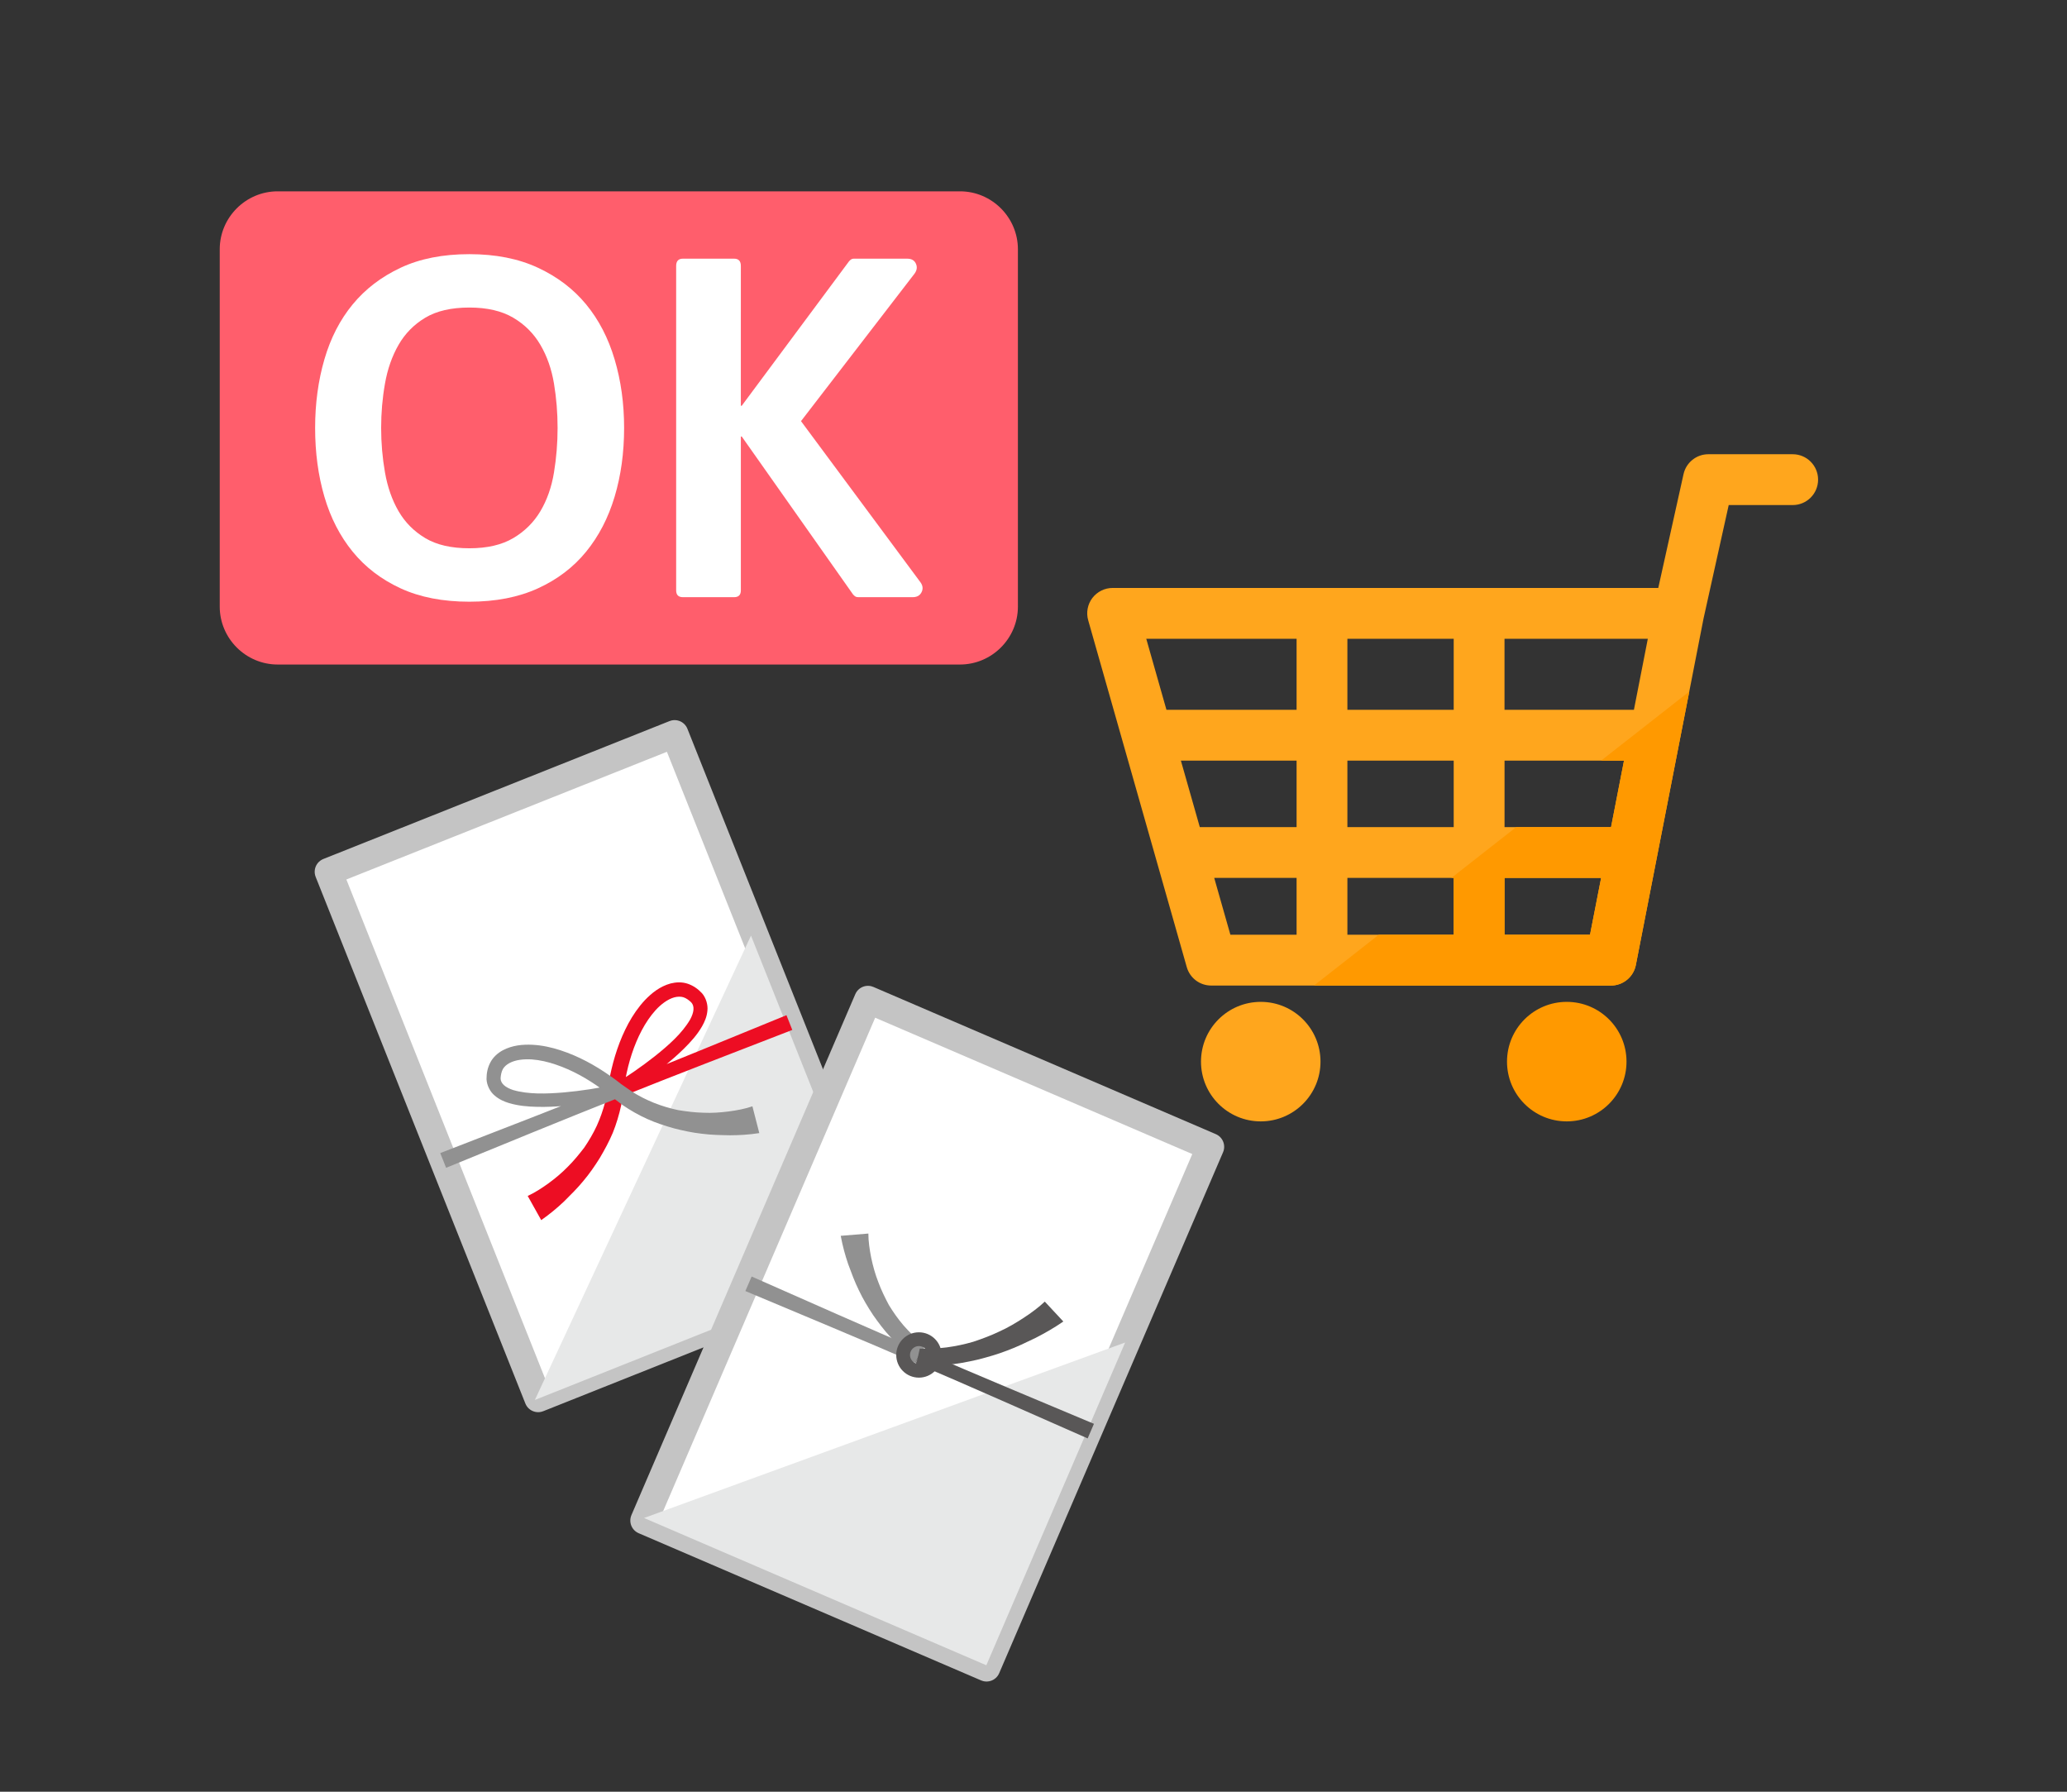 <?xml version="1.0" encoding="utf-8"?>
<!-- Generator: Adobe Illustrator 16.0.0, SVG Export Plug-In . SVG Version: 6.00 Build 0)  -->
<!DOCTYPE svg PUBLIC "-//W3C//DTD SVG 1.1//EN" "http://www.w3.org/Graphics/SVG/1.1/DTD/svg11.dtd">
<svg version="1.1" xmlns="http://www.w3.org/2000/svg" xmlns:xlink="http://www.w3.org/1999/xlink" x="0px" y="0px" width="150px"
	 height="130px" viewBox="400.006 0 150 130" enable-background="new 400.006 0 150 130" xml:space="preserve">
<rect x="400.006" y="0" width="150" height="130" fill="#333333" stroke="none"/>
<g id="レイヤー_1">
	<g>
		<path fill="#FFA61D" d="M530.101,32.957h-6.124c-0.864,0-1.611,0.603-1.799,1.445l-1.833,8.257h-39.596
			c-0.578,0-1.122,0.271-1.473,0.731c-0.348,0.462-0.46,1.06-0.3,1.616l7.152,25.161c0.225,0.795,0.947,1.34,1.772,1.34h29.006
			c0.884,0,1.642-0.625,1.811-1.49l4.914-25.143l1.826-8.229h4.643c1.018,0,1.843-0.824,1.843-1.844
			C531.943,33.781,531.118,32.957,530.101,32.957z M497.785,60.01v-4.823h7.715v4.823H497.785z M505.5,63.698v4.123h-7.715v-4.123
			H505.5z M485.702,55.188h8.396v4.823h-7.024L485.702,55.188z M497.785,51.5v-5.154h7.715V51.5H497.785z M509.188,55.188h8.671
			l-0.94,4.823h-7.73V55.188z M518.578,51.5h-9.391v-5.154h10.4L518.578,51.5z M494.098,46.346V51.5h-9.444l-1.465-5.154H494.098z
			 M488.121,63.698h5.977v4.123h-4.804L488.121,63.698z M509.188,67.82v-4.123h7.01l-0.806,4.123H509.188z"/>
		<circle fill="#FF9900" cx="513.704" cy="77.027" r="4.336"/>
		<circle fill="#FFA61D" cx="491.497" cy="77.027" r="4.336"/>
		<path fill="#FF9900" d="M516.195,55.188h1.663l-0.94,4.823h-6.882l-4.708,3.688h0.172v4.123h-5.437l-4.707,3.688h21.551
			c0.884,0,1.642-0.625,1.811-1.49l3.877-19.844L516.195,55.188z M515.392,67.82h-6.204v-4.123h7.01L515.392,67.82z"/>
	</g>
	<g>
		
			<rect x="430.482" y="56.809" transform="matrix(-0.929 0.37 -0.37 -0.929 885.117 -15.046)" fill="#FFFFFF" stroke="#C4C4C4" stroke-width="2" stroke-linejoin="round" stroke-miterlimit="10" width="27.04" height="41.129"/>
		<polyline fill="#E7E8E8" points="454.505,67.885 463.939,91.566 438.82,101.576 		"/>
		<g>
			<g>
				<path fill="#ED0D23" d="M457.502,74.728c-4.227,1.639-8.462,3.262-12.667,4.949l-0.43-0.879c1.078-0.659,2.143-1.39,3.142-2.178
					c0.979-0.783,1.962-1.65,2.542-2.649c0.278-0.511,0.339-0.964,0.078-1.245c-0.149-0.144-0.361-0.306-0.571-0.371
					c-0.19-0.057-0.431-0.051-0.664,0.011c-0.478,0.135-0.951,0.495-1.343,0.919c-0.396,0.437-0.734,0.946-1.018,1.482
					c-0.573,1.086-0.947,2.29-1.177,3.519l-0.311,1.916c-0.146,0.669-0.353,1.363-0.606,1.988c-0.265,0.632-0.595,1.235-0.945,1.829
					c-0.361,0.576-0.751,1.144-1.192,1.665c-0.438,0.535-0.931,1.019-1.415,1.501c-0.512,0.48-1.008,0.895-1.644,1.341l-0.981-1.755
					c0.482-0.216,1.031-0.566,1.515-0.918c0.492-0.36,0.964-0.755,1.391-1.194c0.437-0.43,0.821-0.904,1.195-1.389
					c0.344-0.506,0.655-1.032,0.911-1.584c0.258-0.569,0.444-1.106,0.604-1.702l0.189-0.926c0.048-0.334,0.107-0.66,0.169-0.99
					c0.271-1.313,0.684-2.607,1.334-3.812c0.329-0.604,0.718-1.178,1.205-1.698c0.487-0.505,1.075-0.985,1.854-1.201
					c0.39-0.097,0.825-0.126,1.26,0.023c0.398,0.141,0.729,0.369,1.024,0.686c0.295,0.339,0.441,0.85,0.39,1.277
					c-0.04,0.433-0.201,0.793-0.382,1.114c-0.361,0.632-0.83,1.14-1.304,1.613c-0.479,0.476-0.983,0.906-1.5,1.321
					c-1.039,0.816-2.111,1.559-3.244,2.253l-0.432-0.876c4.215-1.663,8.402-3.399,12.6-5.11L457.502,74.728z"/>
			</g>
		</g>
		<g>
			<g>
				<path fill="#919191" d="M431.955,83.663c4.225-1.643,8.458-3.268,12.665-4.956l0.287,0.938c-1.299,0.272-2.59,0.472-3.909,0.588
					c-0.656,0.059-1.32,0.09-1.993,0.076c-0.672-0.016-1.354-0.067-2.056-0.272c-0.348-0.107-0.715-0.261-1.046-0.547
					c-0.332-0.271-0.571-0.749-0.591-1.191c-0.002-0.44,0.08-0.834,0.275-1.208c0.213-0.405,0.545-0.686,0.896-0.881
					c0.717-0.381,1.469-0.437,2.171-0.405c0.708,0.038,1.392,0.191,2.041,0.405c1.305,0.427,2.494,1.082,3.588,1.85
					c0.277,0.19,0.546,0.396,0.809,0.603l0.776,0.541c0.521,0.327,1.024,0.583,1.605,0.818c0.57,0.224,1.151,0.4,1.75,0.524
					c0.606,0.099,1.216,0.176,1.825,0.189c0.608,0.03,1.226-0.014,1.83-0.091c0.594-0.075,1.233-0.2,1.729-0.374l0.5,1.944
					c-0.766,0.117-1.418,0.153-2.118,0.158c-0.688-0.013-1.376-0.024-2.054-0.113c-0.681-0.074-1.358-0.221-2.019-0.39
					c-0.661-0.186-1.318-0.398-1.94-0.68c-0.616-0.273-1.246-0.637-1.809-1.024l-1.539-1.177c-1.013-0.732-2.112-1.348-3.275-1.741
					c-0.576-0.199-1.171-0.336-1.76-0.38c-0.582-0.034-1.172,0.027-1.608,0.26c-0.217,0.113-0.394,0.273-0.488,0.444
					c-0.108,0.195-0.152,0.46-0.164,0.668c0.003,0.384,0.355,0.666,0.909,0.85c1.105,0.323,2.423,0.279,3.673,0.174
					c1.266-0.111,2.54-0.314,3.773-0.577l0.29,0.935c-4.213,1.665-8.4,3.397-12.598,5.111L431.955,83.663z"/>
			</g>
		</g>
	</g>
	<g>
		
			<rect x="454" y="76.125" transform="matrix(-0.919 -0.395 0.395 -0.919 858.754 370.293)" fill="#FFFFFF" stroke="#C4C4C4" stroke-width="2" stroke-linejoin="round" stroke-miterlimit="10" width="27.04" height="41.127"/>
		<polyline fill="#E7E8E8" points="481.656,97.407 471.583,120.824 446.742,110.139 		"/>
		<path fill="#919191" d="M466.62,98.967c-4.156-1.803-8.345-3.537-12.524-5.294l0.457-1.054c4.149,1.829,8.292,3.675,12.458,5.456"
			/>
		<path fill="#919191" d="M467.803,99.47l-1.613-1.076c-0.551-0.408-1.094-0.886-1.558-1.376c-0.466-0.5-0.879-1.051-1.271-1.613
			c-0.378-0.57-0.73-1.16-1.024-1.778c-0.308-0.623-0.543-1.268-0.78-1.909c-0.226-0.665-0.396-1.288-0.541-2.052l2.007-0.165
			c-0.004,0.527,0.089,1.174,0.206,1.759c0.126,0.595,0.289,1.191,0.513,1.759c0.211,0.577,0.481,1.124,0.767,1.665
			c0.319,0.52,0.668,1.02,1.066,1.483c0.41,0.47,0.821,0.862,1.299,1.259L467.803,99.47z"/>
		<path fill="#595757" d="M466.413,98.878l0.455-0.865c4.158,1.801,8.344,3.538,12.524,5.294l-0.456,1.058
			c-4.148-1.825-8.29-3.67-12.458-5.451l0.46-0.865"/>
		<path fill="#595757" d="M466.754,97.849c0.657,0.025,1.267-0.005,1.941-0.086c0.656-0.089,1.308-0.223,1.952-0.414
			c0.641-0.214,1.271-0.448,1.877-0.739c0.614-0.275,1.201-0.624,1.762-0.989c0.553-0.359,1.125-0.786,1.539-1.183l1.346,1.445
			c-0.701,0.482-1.326,0.835-2.014,1.189c-0.684,0.329-1.365,0.663-2.071,0.921c-0.704,0.272-1.435,0.482-2.155,0.662
			c-0.734,0.169-1.475,0.307-2.209,0.372c-0.727,0.067-1.508,0.063-2.232,0.005"/>
		<circle fill="none" stroke="#595757" stroke-miterlimit="10" cx="466.69" cy="98.311" r="1.145"/>
	</g>
</g>
<g id="レイヤー_2">
	<path fill="#FF5E6C" d="M473.875,44.011c0,2.312-1.893,4.204-4.203,4.204h-49.516c-2.312,0-4.204-1.892-4.204-4.204V18.086
		c0-2.312,1.892-4.204,4.204-4.204h49.516c2.312,0,4.203,1.892,4.203,4.204V44.011z"/>
	<g>
		<path fill="#FFFFFF" d="M445.297,31.049c0,1.795-0.229,3.459-0.689,4.991c-0.459,1.532-1.148,2.862-2.068,3.989
			c-0.919,1.127-2.084,2.014-3.496,2.659c-1.412,0.646-3.07,0.969-4.974,0.969c-1.927,0-3.59-0.323-4.991-0.969
			c-1.401-0.645-2.561-1.532-3.48-2.659c-0.919-1.127-1.604-2.457-2.052-3.989c-0.449-1.532-0.673-3.196-0.673-4.991
			c0-1.773,0.224-3.431,0.673-4.974c0.448-1.544,1.133-2.874,2.052-3.99c0.92-1.116,2.079-2.002,3.48-2.659
			c1.401-0.657,3.064-0.985,4.991-0.985c1.903,0,3.562,0.328,4.974,0.985c1.412,0.657,2.577,1.543,3.496,2.659
			c0.92,1.116,1.609,2.446,2.068,3.99C445.067,27.618,445.297,29.275,445.297,31.049z M434.068,22.314
			c-1.314,0-2.381,0.247-3.202,0.739c-0.82,0.492-1.466,1.149-1.938,1.97c-0.471,0.821-0.8,1.757-0.984,2.807
			c-0.187,1.051-0.279,2.124-0.279,3.218c0,1.095,0.093,2.172,0.279,3.233c0.186,1.062,0.514,1.998,0.984,2.808
			s1.116,1.461,1.938,1.954c0.821,0.492,1.888,0.738,3.202,0.738c1.291,0,2.353-0.246,3.185-0.738
			c0.832-0.493,1.488-1.144,1.97-1.954c0.48-0.81,0.811-1.745,0.985-2.808c0.175-1.062,0.262-2.139,0.262-3.233
			c0-1.094-0.087-2.167-0.262-3.218c-0.175-1.05-0.504-1.986-0.985-2.807s-1.138-1.478-1.97-1.97
			C436.42,22.561,435.358,22.314,434.068,22.314z"/>
		<path fill="#FFFFFF" d="M453.768,29.44h0.065l7.781-10.474c0.109-0.131,0.219-0.197,0.329-0.197h3.905
			c0.308,0,0.516,0.121,0.624,0.361c0.11,0.241,0.078,0.482-0.097,0.722l-8.241,10.704l8.667,11.689
			c0.176,0.241,0.203,0.481,0.082,0.722c-0.12,0.241-0.333,0.361-0.64,0.361h-3.939c-0.088,0-0.153-0.011-0.196-0.033
			c-0.044-0.021-0.088-0.054-0.132-0.099l-0.065-0.065l-8.077-11.459h-0.065v11.164c0,0.328-0.164,0.493-0.492,0.493h-3.71
			c-0.329,0-0.493-0.165-0.493-0.493V19.294c0-0.35,0.164-0.526,0.493-0.526h3.71c0.328,0,0.492,0.176,0.492,0.526L453.768,29.44
			L453.768,29.44z"/>
	</g>
</g>
</svg>
